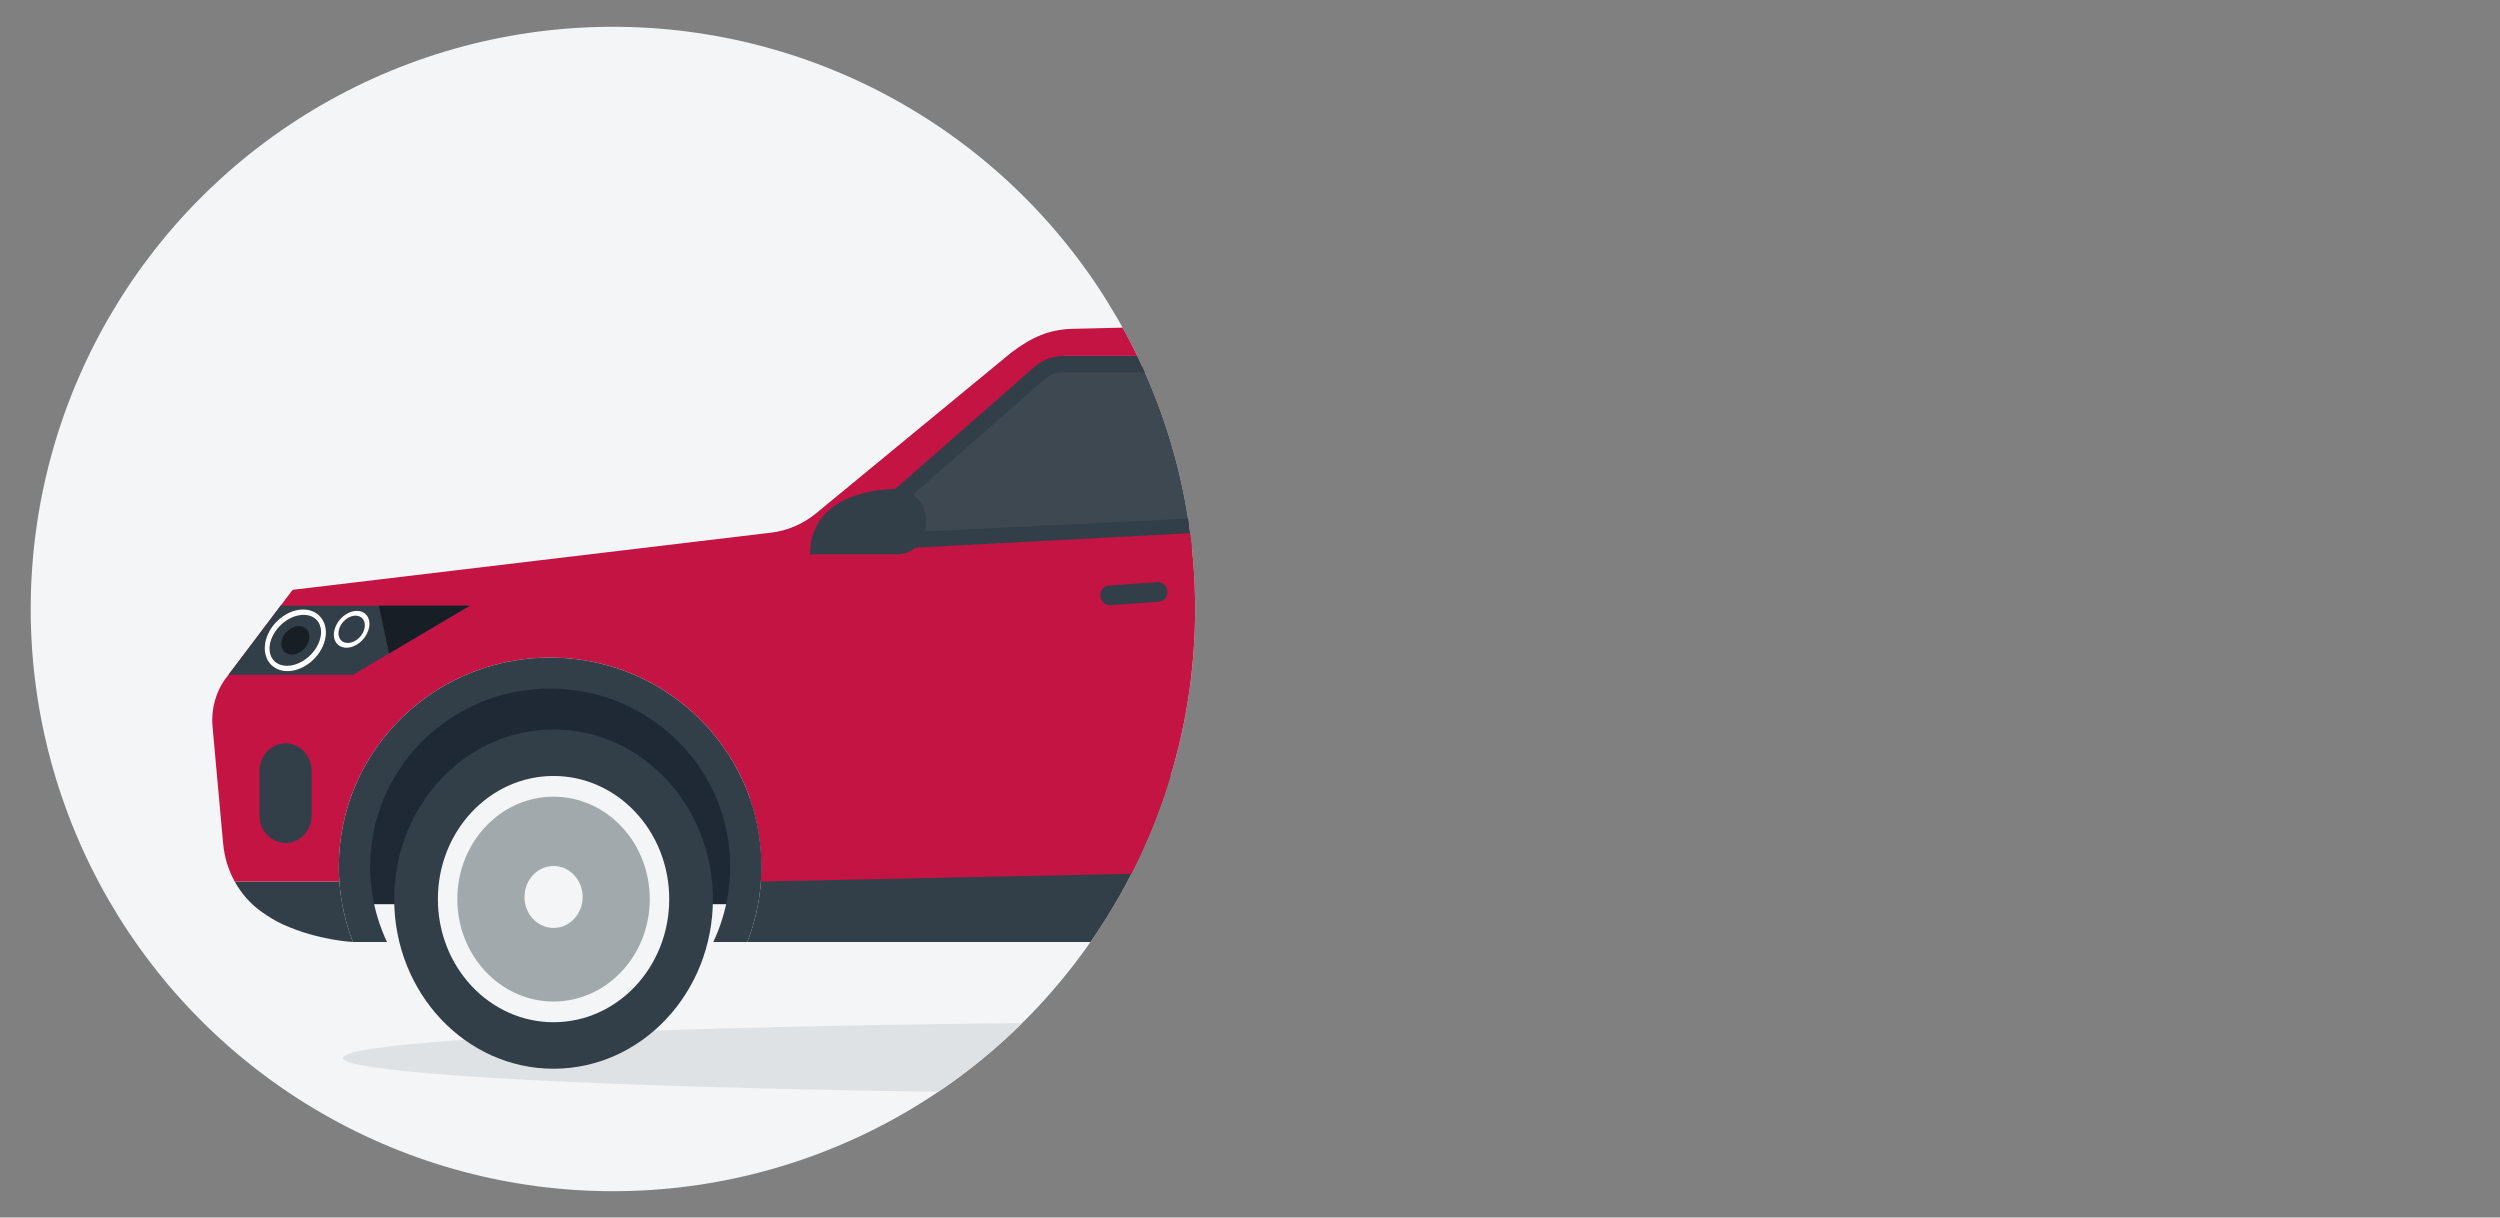 <?xml version="1.0" encoding="utf-8"?>
<!-- Generator: Adobe Illustrator 25.1.0, SVG Export Plug-In . SVG Version: 6.00 Build 0)  -->
<svg version="1.1" id="Layer_1" xmlns="http://www.w3.org/2000/svg" xmlns:xlink="http://www.w3.org/1999/xlink" x="0px" y="0px"
	 viewBox="0 0 308 150" enable-background="new 0 0 308 150" xml:space="preserve">
<rect x="0" y="0" width="308" height="150" fill="#808080" stroke="none"/>
<g>
	<defs>
		<circle id="SVGID_47_" cx="75.511" cy="75.028" r="71.728"/>
	</defs>
	<use xlink:href="#SVGID_47_"  overflow="visible" fill="#F4F5F6"/>
	<clipPath id="SVGID_2_">
		<use xlink:href="#SVGID_47_"  overflow="visible"/>
	</clipPath>
	<g clip-path="url(#SVGID_2_)">
		<ellipse fill="#DFE2E5" cx="149.761" cy="130.336" rx="107.512" ry="4.398"/>
		<path fill="#323E48" d="M181.105,106.777c0-6.614,2.519-12.644,6.658-17.206c-37.377,5.087-76.582,10.869-76.437,9.71
			c0.09-0.719-8.225-0.922-18.926-0.887c0.913,2.628,1.41,5.448,1.41,8.382c0,0.614-0.023,1.223-0.066,1.827
			c-0.185,2.609-0.763,5.11-1.675,7.448h12.101h78.674c-0.955-2.449-1.544-5.079-1.697-7.823
			C181.12,107.748,181.105,107.265,181.105,106.777z"/>
		<path fill="#323E48" d="M250.664,90.852l-11.975-8.339c0,0-6.946,0.983-17.655,2.475c5.498,3.441,9.603,8.863,11.292,15.253
			c0.552,2.088,0.846,4.278,0.846,6.537c0,1.439-0.121,2.851-0.351,4.226l0.002,0c0,0,13.431-2.45,15.953-10.504
			S250.664,90.852,250.664,90.852z"/>
		<path fill="#323E48" d="M32.226,112.334c0.863,0.612,1.787,1.179,2.701,1.588c4.377,1.958,8.556,2.13,8.556,2.13h0.002
			c-0.912-2.337-1.491-4.838-1.675-7.447H28.917C29.73,110.08,30.855,111.361,32.226,112.334z"/>
		<path opacity="0.94" fill="#323E48" d="M104.689,66.906c13.669-0.684,85.833-4.513,85.833-4.513l-2.526-17.733l-58.683,0.537
			L104.689,66.906z"/>
		<polygon fill="#323E48" points="241.188,58.015 241.235,58.067 217.26,59.51 205.027,45.869 216.81,45.869 230.138,45.869 
			232.771,45.869 230.95,43.867 231.874,41.842 196.186,41.842 215.73,63.636 245.471,59.828 243.686,57.866 		"/>
		<path fill="#323E48" d="M95.802,70.34l33.179-26.484h59.015l21.737,20.007L95.802,70.34z M128.662,46.743l-21.726,19.05
			c18.728-0.876,77.804-3.674,82.58-4.337c0.053-0.008,0.105-0.016,0.156-0.024l0.226-0.03l0.844-9.452l-3.765-6.082h-56.025
			C130.117,45.869,129.307,46.178,128.662,46.743z"/>
		<polygon opacity="0.94" fill="#323E48" points="216.495,61.573 245.471,59.828 245.471,59.828 230.95,43.867 230.941,43.855 
			200.606,43.855 		"/>
		<polygon fill="#323E48" points="155.886,65.028 148.264,65.411 149.157,44.258 154.992,44.258 		"/>
		<polygon fill="#1F2835" points="152.327,65.395 151.823,65.421 151.823,43.855 152.327,43.855 		"/>
		<path fill="#C41444" d="M249.874,73.649l-4.403-13.821l-28.976,1.745l-15.889-17.718h30.335l6.108-3.154l-0.631-2.685
			l-104.276,2.497c-2.979,0.073-5.113,1.089-7.546,2.919l-24.04,19.797c-1.608,1.324-3.527,2.152-5.547,2.393l-58.961,7.044
			l-8.183,10.839c-1.273,1.687-1.877,3.836-1.682,5.99l1.306,14.427c0.151,1.673,0.647,3.266,1.427,4.681H41.81l0,0
			c-0.043-0.604-0.066-1.213-0.066-1.827c0-14.229,11.656-25.763,26.034-25.763s26.034,11.534,26.034,25.763
			c0,0.614-0.023,1.223-0.066,1.827l87.36-1.827c0-14.229,11.656-25.763,26.034-25.763c12.095,0,22.263,8.163,25.187,19.226
			l7.505-0.515c1.922-0.132,3.634-1.341,4.496-3.175l1.291-2.748c0.618-1.315,1.771-2.253,3.126-2.541l1.921-0.409V78.75
			C250.664,77.015,250.397,75.292,249.874,73.649z M190.04,63.41c-0.093,0.014-88.672,4.658-88.672,4.658l26.018-22.814
			c1.031-0.904,2.326-1.399,3.662-1.399h56.948c0,0,0.872,1.37,2.043,3.259V63.41z"/>
		<path fill="#323E48" d="M195.31,56.07c-1.199-2.313-3.555-6.19-5.271-8.956l-3.052-1.648l3.052,17.944
			C195.616,62.558,197.295,59.899,195.31,56.07z"/>
		<path fill="#323E48" d="M143.831,72.852c0.041,0.668-0.435,1.245-1.062,1.288l-5.99,0.416c-0.627,0.043-1.169-0.463-1.21-1.131
			l0,0c-0.041-0.668,0.435-1.245,1.062-1.288l5.99-0.416C143.248,71.678,143.79,72.184,143.831,72.852L143.831,72.852z"/>
		<path fill="#323E48" d="M189.176,70.353c0.041,0.675-0.439,1.257-1.073,1.301l-6.051,0.42c-0.634,0.044-1.181-0.467-1.222-1.142
			l0,0c-0.041-0.675,0.439-1.257,1.073-1.301l6.051-0.42C188.588,69.167,189.135,69.678,189.176,70.353L189.176,70.353z"/>
		<path fill="#1F2835" d="M230.704,106.296c0-2.045-0.267-4.028-0.766-5.917c-1.529-5.784-5.245-10.692-10.221-13.806
			c-3.639-2.278-7.953-3.596-12.577-3.596c-6.965,0-13.224,2.991-17.538,7.746c-3.746,4.129-6.027,9.588-6.027,15.574
			c0,0.441,0.014,0.879,0.038,1.314c0.06,1.074,0.194,2.128,0.397,3.158l46.694-4.456
			C230.704,106.307,230.704,106.301,230.704,106.296z"/>
		<path fill="#323E48" d="M185.905,114.883c-0.835-2.141-1.349-4.439-1.484-6.837c-0.024-0.42-0.037-0.843-0.037-1.269
			c0-5.78,2.202-11.051,5.82-15.038c4.166-4.591,10.209-7.479,16.935-7.479c4.465,0,8.63,1.273,12.145,3.473
			c4.805,3.007,8.394,7.747,9.87,13.331c0.482,1.825,0.74,3.739,0.74,5.714c0,1.258-0.106,2.491-0.306,3.694
			c-0.122,0.734-0.281,1.456-0.473,2.164l3.708-1.631c0.229-1.375,0.351-2.786,0.351-4.226c0-2.259-0.295-4.449-0.846-6.537
			c-1.689-6.39-5.794-11.812-11.292-15.253c-4.021-2.517-8.786-3.973-13.895-3.973c-7.695,0-14.609,3.305-19.375,8.557
			c-4.139,4.562-6.658,10.592-6.658,17.206c0,0.487,0.015,0.971,0.042,1.452c0.154,2.744,0.742,5.373,1.697,7.823h3.555
			C186.224,115.668,186.059,115.279,185.905,114.883z"/>
		<ellipse fill="#323E48" cx="207.139" cy="110.769" rx="19.633" ry="20.898"/>
		<path fill="#F4F5F6" d="M221.389,110.769c0,8.378-6.38,15.169-14.251,15.169c-7.871,0-14.251-6.792-14.251-15.169
			c0-8.378,6.38-15.169,14.251-15.169C215.009,95.6,221.389,102.391,221.389,110.769z"/>
		<path fill="#A2A3A5" d="M218.994,110.769c0,6.969-5.308,12.619-11.855,12.619c-6.547,0-11.855-5.65-11.855-12.619
			c0-6.969,5.307-12.618,11.855-12.618C213.686,98.15,218.994,103.799,218.994,110.769z"/>
		<g>
			<path fill="#F4F5F6" d="M210.724,110.506c0,2.108-1.605,3.817-3.585,3.817s-3.585-1.709-3.585-3.817
				c0-2.108,1.605-3.816,3.585-3.816S210.724,108.398,210.724,110.506z"/>
		</g>
		<path fill="#1F2835" d="M90.225,110.471c0.2-1.202,0.307-2.436,0.307-3.694c0-1.974-0.258-3.889-0.74-5.714
			c-1.476-5.585-5.064-10.324-9.87-13.331c-3.514-2.2-7.679-3.473-12.145-3.473c-6.726,0-12.769,2.889-16.935,7.479
			c-3.618,3.987-5.82,9.258-5.82,15.038c0,0.426,0.013,0.849,0.037,1.269c0.064,1.144,0.216,2.265,0.446,3.356h44.54
			C90.112,111.094,90.173,110.784,90.225,110.471z"/>
		<path fill="#323E48" d="M47.085,114.678c-0.777-1.991-1.27-4.121-1.427-6.344c-0.036-0.514-0.056-1.033-0.056-1.556
			c0-1.576,0.169-3.112,0.488-4.594c2.134-9.915,11.033-17.352,21.688-17.352c9.721,0,17.981,6.191,20.975,14.805
			c0.778,2.239,1.201,4.64,1.201,7.14c0,0.523-0.02,1.042-0.056,1.556c-0.157,2.223-0.65,4.353-1.427,6.344
			c-0.182,0.466-0.38,0.924-0.593,1.374h4.192c0.912-2.337,1.491-4.839,1.675-7.448c0.043-0.604,0.066-1.213,0.066-1.827
			c0-2.935-0.497-5.754-1.41-8.382C88.886,88.282,79.19,81.015,67.778,81.015c-12.509,0-22.955,8.731-25.461,20.37
			c-0.374,1.739-0.573,3.543-0.573,5.393c0,0.614,0.023,1.223,0.066,1.827c0.185,2.609,0.764,5.11,1.675,7.448h4.192
			C47.465,115.602,47.267,115.144,47.085,114.678z"/>
		<ellipse fill="#323E48" cx="68.197" cy="110.769" rx="19.633" ry="20.898"/>
		<path fill="#F4F5F6" d="M82.448,110.769c0,8.378-6.38,15.169-14.251,15.169c-7.871,0-14.251-6.792-14.251-15.169
			c0-8.378,6.38-15.169,14.251-15.169C76.068,95.6,82.448,102.391,82.448,110.769z"/>
		<path fill="#A2A9AD" d="M80.052,110.769c0,6.969-5.308,12.619-11.855,12.619c-6.547,0-11.855-5.65-11.855-12.619
			c0-6.969,5.307-12.618,11.855-12.618C74.744,98.15,80.052,103.799,80.052,110.769z"/>
		<g>
			<path fill="#F4F5F6" d="M71.783,110.506c0,2.108-1.605,3.817-3.585,3.817c-1.98,0-3.585-1.709-3.585-3.817
				c0-2.108,1.605-3.816,3.585-3.816C70.177,106.689,71.783,108.398,71.783,110.506z"/>
		</g>
		<path fill="#323E48" d="M247.199,65.253l-14.026,0.898c0,0,5.451,10.912,17.245,9.213L247.199,65.253z"/>
		<polygon fill="#323E48" points="34.578,74.615 57.876,74.615 43.501,83.129 28.151,83.129 		"/>
		<path fill="#171E26" d="M36.981,77.142c-0.482-0.047-1.016,0.136-1.463,0.502c-0.832,0.68-1.121,1.792-0.643,2.479
			c0.205,0.295,0.528,0.477,0.911,0.515c0.482,0.047,1.016-0.136,1.463-0.501c0.395-0.323,0.682-0.752,0.808-1.209
			c0.131-0.477,0.073-0.929-0.164-1.27C37.687,77.362,37.364,77.179,36.981,77.142z"/>
		<path fill="#FFFFFF" d="M39.644,76.222c-0.442-0.637-1.141-1.032-1.969-1.113c-1.043-0.102-2.196,0.293-3.164,1.085
			c-1.799,1.47-2.423,3.874-1.391,5.36c0.442,0.637,1.142,1.032,1.97,1.113c1.043,0.102,2.196-0.293,3.164-1.084
			c0.855-0.698,1.475-1.627,1.746-2.613C40.283,77.937,40.157,76.961,39.644,76.222z M39.434,78.723
			c-0.238,0.866-0.792,1.688-1.559,2.315c-0.866,0.707-1.882,1.062-2.788,0.974c-0.655-0.064-1.177-0.352-1.511-0.832
			c-0.823-1.186-0.235-3.178,1.312-4.442c0.866-0.708,1.882-1.063,2.788-0.974c0.655,0.064,1.177,0.352,1.511,0.832
			C39.571,77.15,39.659,77.905,39.434,78.723z"/>
		<path fill="#FFFFFF" d="M44.545,78.962c-1.005,0.971-2.366,1.117-3.041,0.326c-0.674-0.791-0.407-2.219,0.598-3.19
			c1.005-0.971,2.366-1.117,3.041-0.326C45.818,76.562,45.55,77.99,44.545,78.962z"/>
		<path fill="#323E48" d="M44.23,78.592c-0.745,0.72-1.755,0.829-2.256,0.242c-0.5-0.587-0.302-1.646,0.444-2.367
			c0.746-0.72,1.755-0.829,2.256-0.242C45.174,76.812,44.975,77.871,44.23,78.592z"/>
		<polygon fill="#171E26" points="46.68,74.615 47.923,80.51 57.876,74.615 		"/>
		<path fill="#323E48" d="M38.395,100.443c0,1.89-1.44,3.422-3.215,3.422l0,0c-1.776,0-3.215-1.532-3.215-3.422v-5.436
			c0-1.89,1.44-3.422,3.215-3.422l0,0c1.776,0,3.215,1.532,3.215,3.422V100.443z"/>
		<path fill="#323E48" d="M110.606,68.285H99.797v0c0-6.417,6.47-8.034,10.638-8.034h0c2.011,0,3.642,1.736,3.642,3.877v0.463
			C114.077,66.63,112.523,68.285,110.606,68.285z"/>
	</g>
</g>
</svg>
